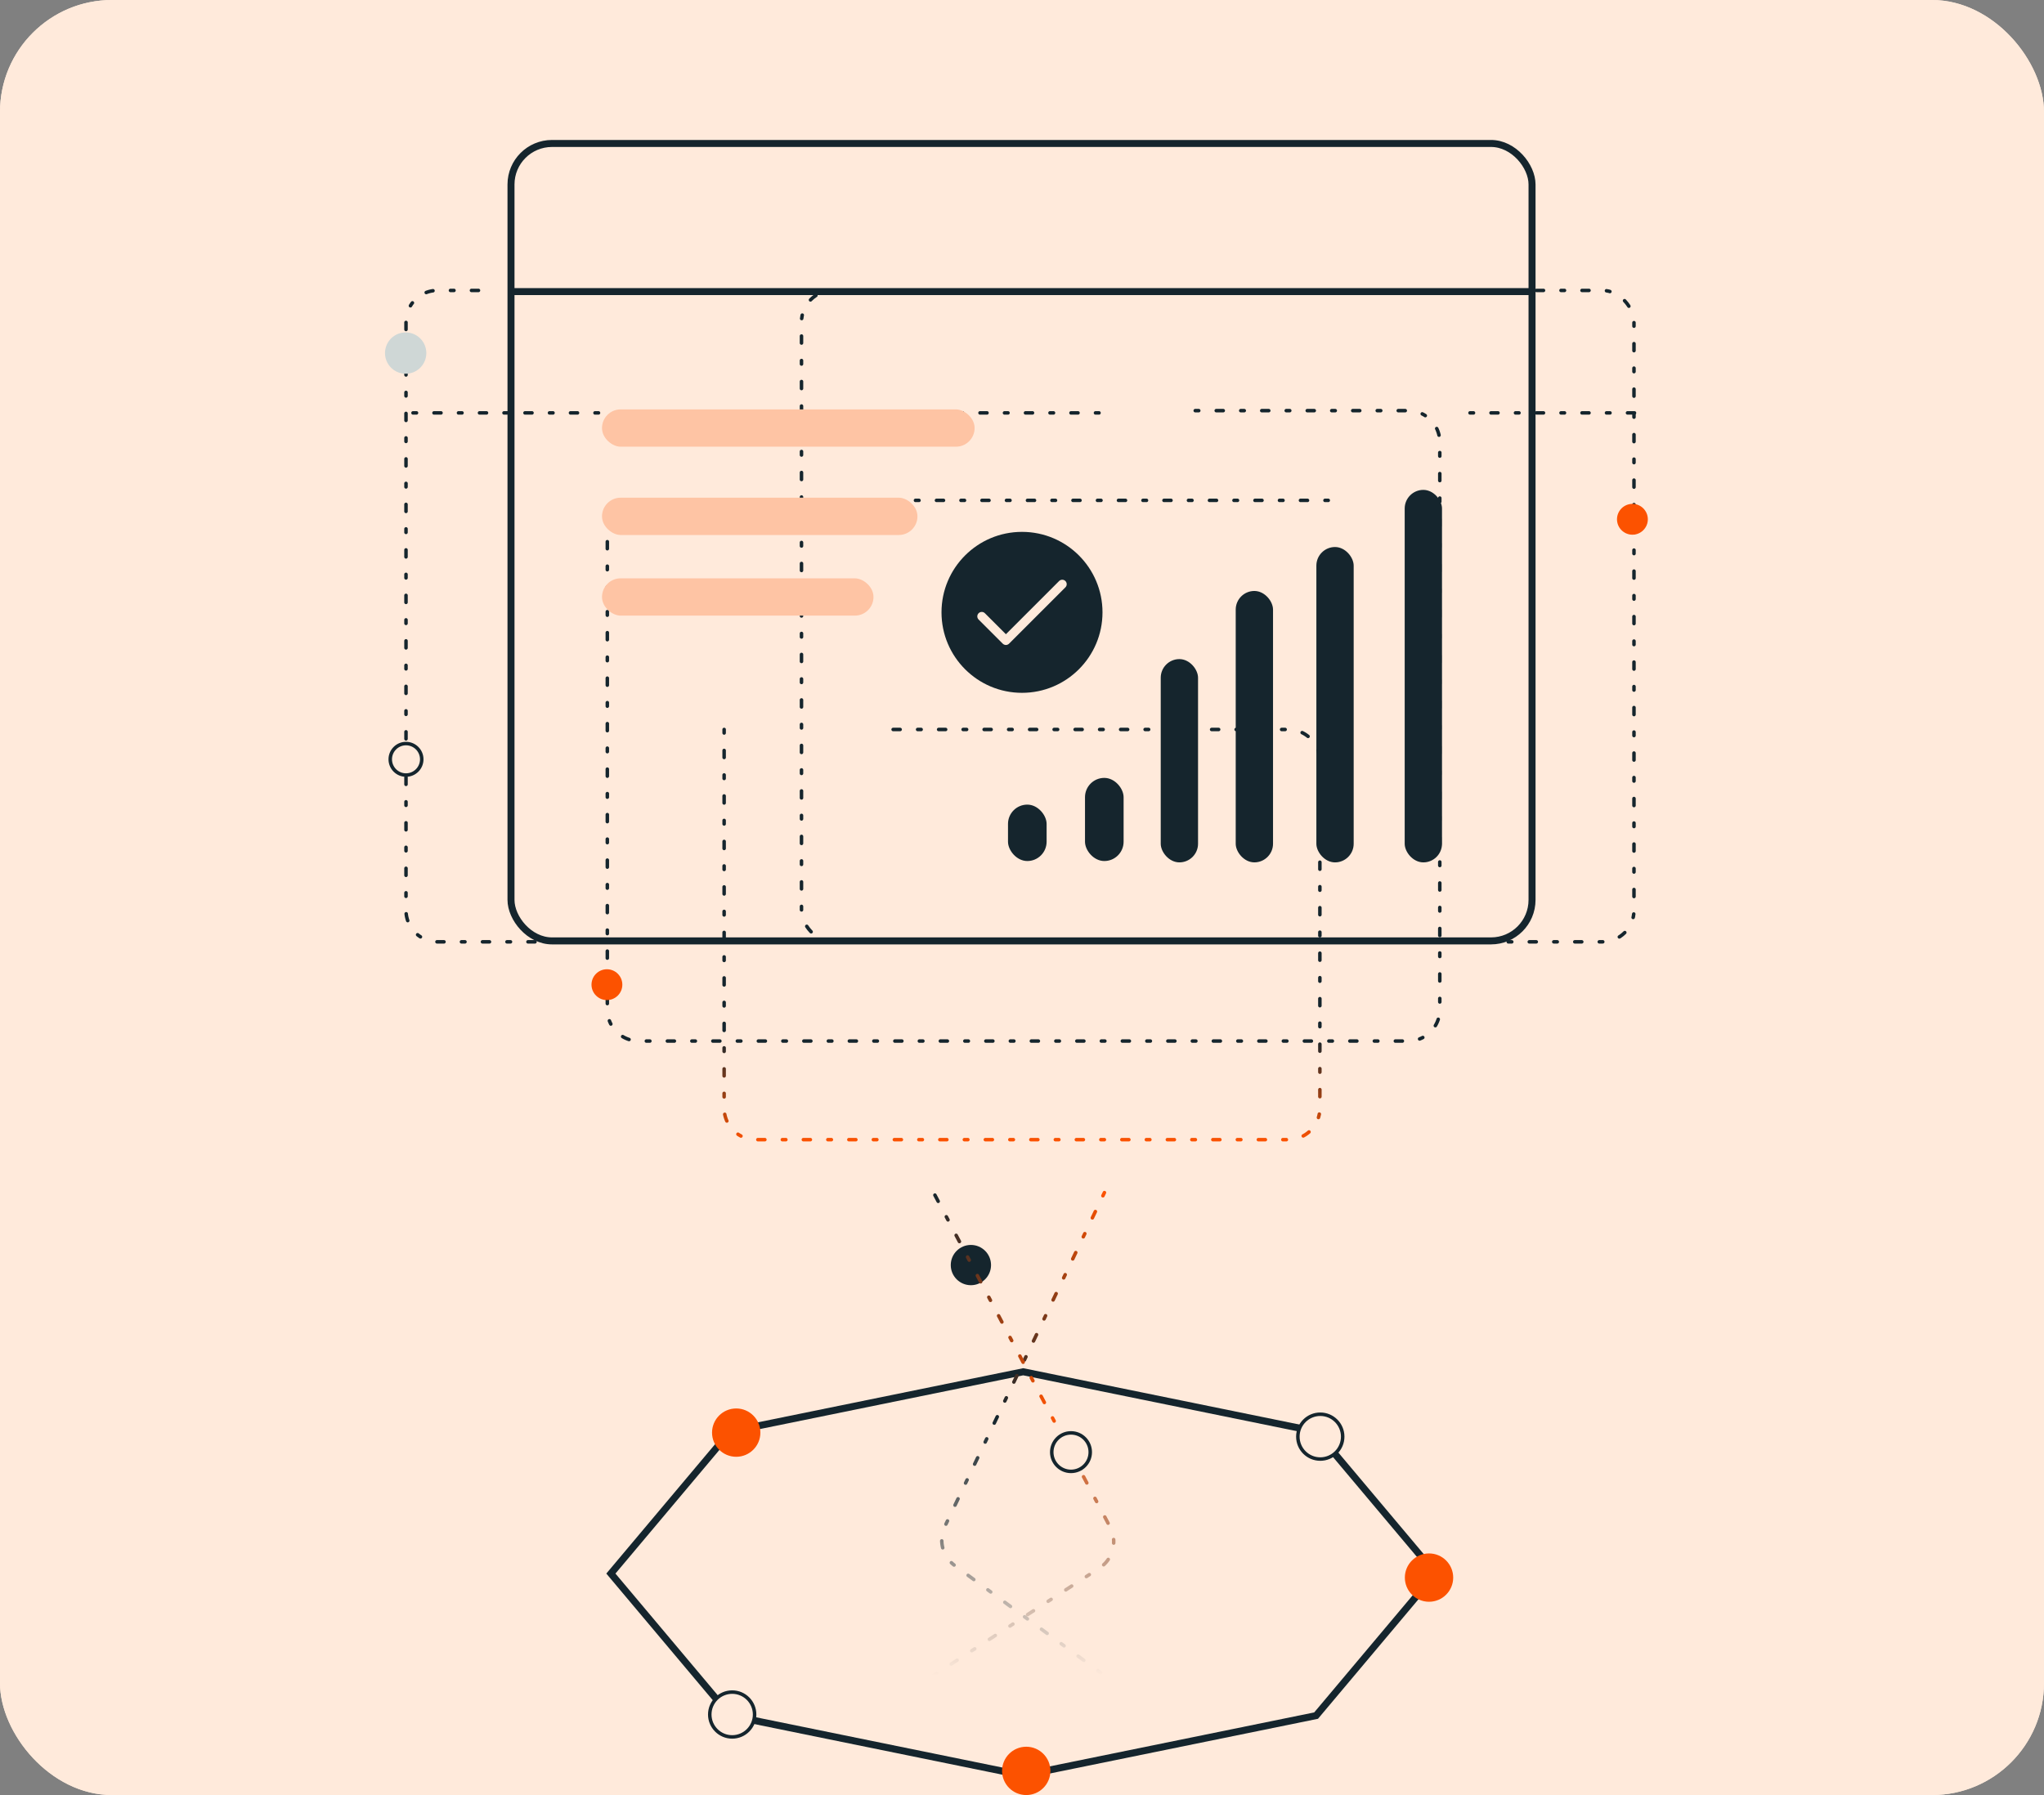 <?xml version="1.0" encoding="utf-8"?>
<svg xmlns="http://www.w3.org/2000/svg" width="584" height="513" fill="none">
  <rect width="100%" height="100%" fill="#808080" stroke="none"/>
  <g clip-path="url(#a)">
    <rect width="584" height="513" fill="#FFEADB" rx="32"/>
    <rect width="351.776" height="215.294" x="39.234" y="78.424" stroke="#15252D" stroke-dasharray="0 5.69 0 5.69" stroke-linecap="round" stroke-linejoin="round" stroke-width="1.939" rx="4"/>
    <rect width="85.637" height="3.185" x="275.58" y="111.159" fill="#15252D" rx="1.593"/>
    <rect width="85.637" height="3.185" x="275.58" y="120.397" fill="#15252D" rx="1.593"/>
    <rect width="85.637" height="3.185" x="275.58" y="129.634" fill="#15252D" rx="1.593"/>
    <rect width="85.637" height="3.185" x="275.58" y="138.87" fill="#15252D" rx="1.593"/>
    <path fill="#D9D9D9" d="M164.336 113.623a78.224 78.224 0 0 1 2.559 156.409 78.229 78.229 0 0 1-75.77-50.628 78.226 78.226 0 0 1-2.349-47.801l75.56 20.246v-78.226Z"/>
    <circle cx="38.631" cy="110.813" r="10.096" fill="#D9D9D9" stroke="#15252D" stroke-width=".827"/>
    <circle cx="24.577" cy="92.836" r="3.557" fill="#15252D"/>
    <rect width="348.776" height="212.294" x="184.885" y="220.783" fill="#FFEADB" stroke="#2C2C2C" stroke-width="3" rx="7.18"/>
    <rect width="74.046" height="3.185" x="409.455" y="276.074" fill="#15252D" rx="1.593"/>
    <rect width="74.046" height="3.185" x="409.455" y="327.398" fill="#15252D" rx="1.593"/>
    <rect width="74.046" height="3.185" x="409.455" y="379.975" fill="#15252D" rx="1.593"/>
    <rect width="74.046" height="3.185" x="409.455" y="283.585" fill="#15252D" rx="1.593"/>
    <rect width="74.046" height="3.185" x="409.455" y="334.909" fill="#15252D" rx="1.593"/>
    <rect width="74.046" height="3.185" x="409.455" y="387.486" fill="#15252D" rx="1.593"/>
    <path fill="#FEC4A4" d="M215.41 343.642h14.349v51.729H215.41zM234.68 327.499h14.349v67.873H234.68zM253.949 327.499h14.349v67.873h-14.349zM273.219 304.751h14.349v90.62h-14.349zM292.488 290.075h14.349v105.297h-14.349zM311.758 295.211h14.349v100.16h-14.349zM331.029 270.996h14.349v124.375h-14.349z"/>
    <path fill="#CFD7D6" d="M388.03 291.654c5.176 0 9.373-4.196 9.373-9.372s-4.197-9.372-9.373-9.372a9.372 9.372 0 0 0 0 18.744Z"/>
    <path stroke="#15252D" stroke-linecap="round" stroke-linejoin="round" stroke-width="2" d="m383.344 282.75 2.811 2.811 6.561-6.56"/>
    <path fill="#FFEADB" stroke="#15252D" stroke-dasharray="0 5.69 0 5.69" stroke-linecap="round" stroke-linejoin="round" stroke-width="1.939" d="M91.922 317.437c13.18 0 23.864-10.684 23.864-23.863 0-13.18-10.684-23.864-23.864-23.864-13.18 0-23.863 10.684-23.863 23.864 0 13.179 10.684 23.863 23.863 23.863Z"/>
    <path stroke="#15252D" stroke-linecap="round" stroke-linejoin="round" stroke-width="2.763" d="m79.99 294.766 7.16 7.159 16.704-16.705"/>
    <path fill="#CFD7D6" d="M388.028 343.072a9.373 9.373 0 1 0 0-18.744 9.373 9.373 0 0 0 0 18.744Z"/>
    <path stroke="#15252D" stroke-linecap="round" stroke-linejoin="round" stroke-width="2" d="m383.342 334.168 2.811 2.812 6.561-6.561"/>
    <path fill="#CFD7D6" d="M388.028 394.491c5.176 0 9.373-4.196 9.373-9.372s-4.197-9.372-9.373-9.372a9.372 9.372 0 0 0 0 18.744Z"/>
    <path stroke="#15252D" stroke-linecap="round" stroke-linejoin="round" stroke-width="2" d="m383.342 385.588 2.811 2.811 6.561-6.56"/>
    <circle cx="532.112" cy="391.278" r="10.868" fill="#FC5200"/>
    <circle cx="547.816" cy="380.522" r="4.814" fill="#15252D"/>
    <rect width="584" height="580" y="-34" fill="#FFEADB" rx="32"/>
    <path stroke="url(#b)" stroke-dasharray="1 5 2 5" stroke-linecap="round" stroke-linejoin="round" d="M206.895 208.473v108.224a9 9 0 0 0 9 9h152.213a9 9 0 0 0 9-9v-99.224a9 9 0 0 0-9-9H251.999"/>
    <path stroke="#15252D" stroke-dasharray="1 5 2 5" stroke-linecap="round" stroke-linejoin="round" d="M341.499 117.354h60.872a9 9 0 0 1 8.999 9v162.163a9 9 0 0 1-9 9H182.52a9 9 0 0 1-9-9V152a9 9 0 0 1 9-9H379.499"/>
    <path stroke="#15252D" stroke-dasharray="1 5 2 5" stroke-linecap="round" stroke-linejoin="round" d="M353.851 269.163H125a9 9 0 0 1-9-9V92a9 9 0 0 1 9-9h12.5M118 118h198"/>
    <rect width="237.851" height="186.163" x="229" y="83" stroke="#15252D" stroke-dasharray="1 5 2 5" stroke-linecap="round" stroke-linejoin="round" rx="9"/>
    <path stroke="#15252D" stroke-dasharray="1 5 2 5" stroke-linecap="round" stroke-linejoin="round" d="M420 118h47"/>
    <rect width="291.725" height="227.896" x="146" y="41" stroke="#15252D" stroke-width="2" rx="11.716"/>
    <path stroke="#15252D" stroke-width="2" d="M146.574 83.334h291.153"/>
    <path fill="#FFEADB" stroke="#15252D" stroke-width="2" d="m208.659 409.11 83.685-17.08 83.684 17.08 34.122 40.592-34.122 40.593-83.684 17.08-83.685-17.08-34.122-40.593 34.122-40.592Z"/>
    <circle cx="210.347" cy="409.423" r="6.905" fill="#FC5200"/>
    <circle cx="173.405" cy="281.405" r="4.405" fill="#FC5200"/>
    <circle cx="116" cy="217" r="4.5" fill="#FFEADB" stroke="#15252D"/>
    <circle cx="466.405" cy="148.405" r="4.405" fill="#FC5200"/>
    <circle cx="115.905" cy="100.905" r="5.905" fill="#CFD7D6"/>
    <circle cx="277.399" cy="361.539" r="5.754" fill="#15252D"/>
    <circle cx="209.196" cy="489.982" r="6.405" fill="#FFEADB" stroke="#15252D"/>
    <circle cx="377.222" cy="410.573" r="6.405" fill="#FFEADB" stroke="#15252D"/>
    <circle cx="408.294" cy="450.853" r="6.905" fill="#FC5200"/>
    <circle cx="293.21" cy="506.094" r="6.905" fill="#FC5200"/>
    <path stroke="url(#c)" stroke-dasharray="1 5 2 5" stroke-linecap="round" stroke-linejoin="round" d="m315.551 340.83-45.598 95.414a9 9 0 0 0 2.792 11.134l42.806 31.445"/>
    <path stroke="url(#d)" stroke-dasharray="1 5 2 5" stroke-linecap="round" stroke-linejoin="round" d="m266.741 478.823 47.358-30.67a9 9 0 0 0 3.068-11.754l-50.426-95.569"/>
    <circle cx="306" cy="415" r="5.5" fill="#FFEADB" stroke="#15252D"/>
    <rect width="11.031" height="16.122" x="288" y="229.947" fill="#15252D" rx="5.516"/>
    <rect width="11.031" height="23.759" x="310" y="222.311" fill="#15252D" rx="5.516"/>
    <rect width="10.661" height="58.094" x="331.637" y="188.361" fill="#15252D" rx="5.33"/>
    <rect width="10.661" height="77.564" x="353.062" y="168.889" fill="#15252D" rx="5.33"/>
    <rect width="10.661" height="90.127" x="376.105" y="156.33" fill="#15252D" rx="5.33"/>
    <rect width="10.661" height="106.456" x="401.34" y="140" fill="#15252D" rx="5.33"/>
    <rect width="10.661" height="77.564" fill="#FEC4A4" rx="5.33" transform="matrix(0 -1 -1 0 249.568 175.937)"/>
    <rect width="10.661" height="90.127" fill="#FEC4A4" rx="5.33" transform="matrix(0 -1 -1 0 262.127 152.895)"/>
    <rect width="10.661" height="106.456" fill="#FEC4A4" rx="5.33" transform="matrix(0 -1 -1 0 278.457 127.661)"/>
    <path fill="#15252D" d="M292 198c12.703 0 23-10.297 23-23s-10.297-23-23-23-23 10.297-23 23 10.297 23 23 23Z"/>
    <path stroke="#FFEADB" stroke-linecap="round" stroke-linejoin="round" stroke-width="2.546" d="m280.5 176.151 6.9 6.9 16.1-16.1"/>
  </g>
  <defs>
    <linearGradient id="b" x1="292.001" x2="291.999" y1="192.473" y2="326" gradientUnits="userSpaceOnUse">
      <stop stop-color="#15252D"/>
      <stop offset=".777" stop-color="#15252D"/>
      <stop offset="1" stop-color="#FC5200"/>
    </linearGradient>
    <linearGradient id="c" x1="291.146" x2="291.146" y1="340.831" y2="478.823" gradientUnits="userSpaceOnUse">
      <stop stop-color="#FC5200"/>
      <stop offset=".465" stop-color="#15252D"/>
      <stop offset="1" stop-color="#15252D" stop-opacity="0"/>
    </linearGradient>
    <linearGradient id="d" x1="293.874" x2="293.874" y1="478.823" y2="340.83" gradientUnits="userSpaceOnUse">
      <stop stop-color="#15252D" stop-opacity="0"/>
      <stop offset=".545" stop-color="#FC5200"/>
      <stop offset="1" stop-color="#15252D"/>
    </linearGradient>
    <clipPath id="a">
      <rect width="584" height="513" fill="#fff" rx="32"/>
    </clipPath>
  </defs>
</svg>